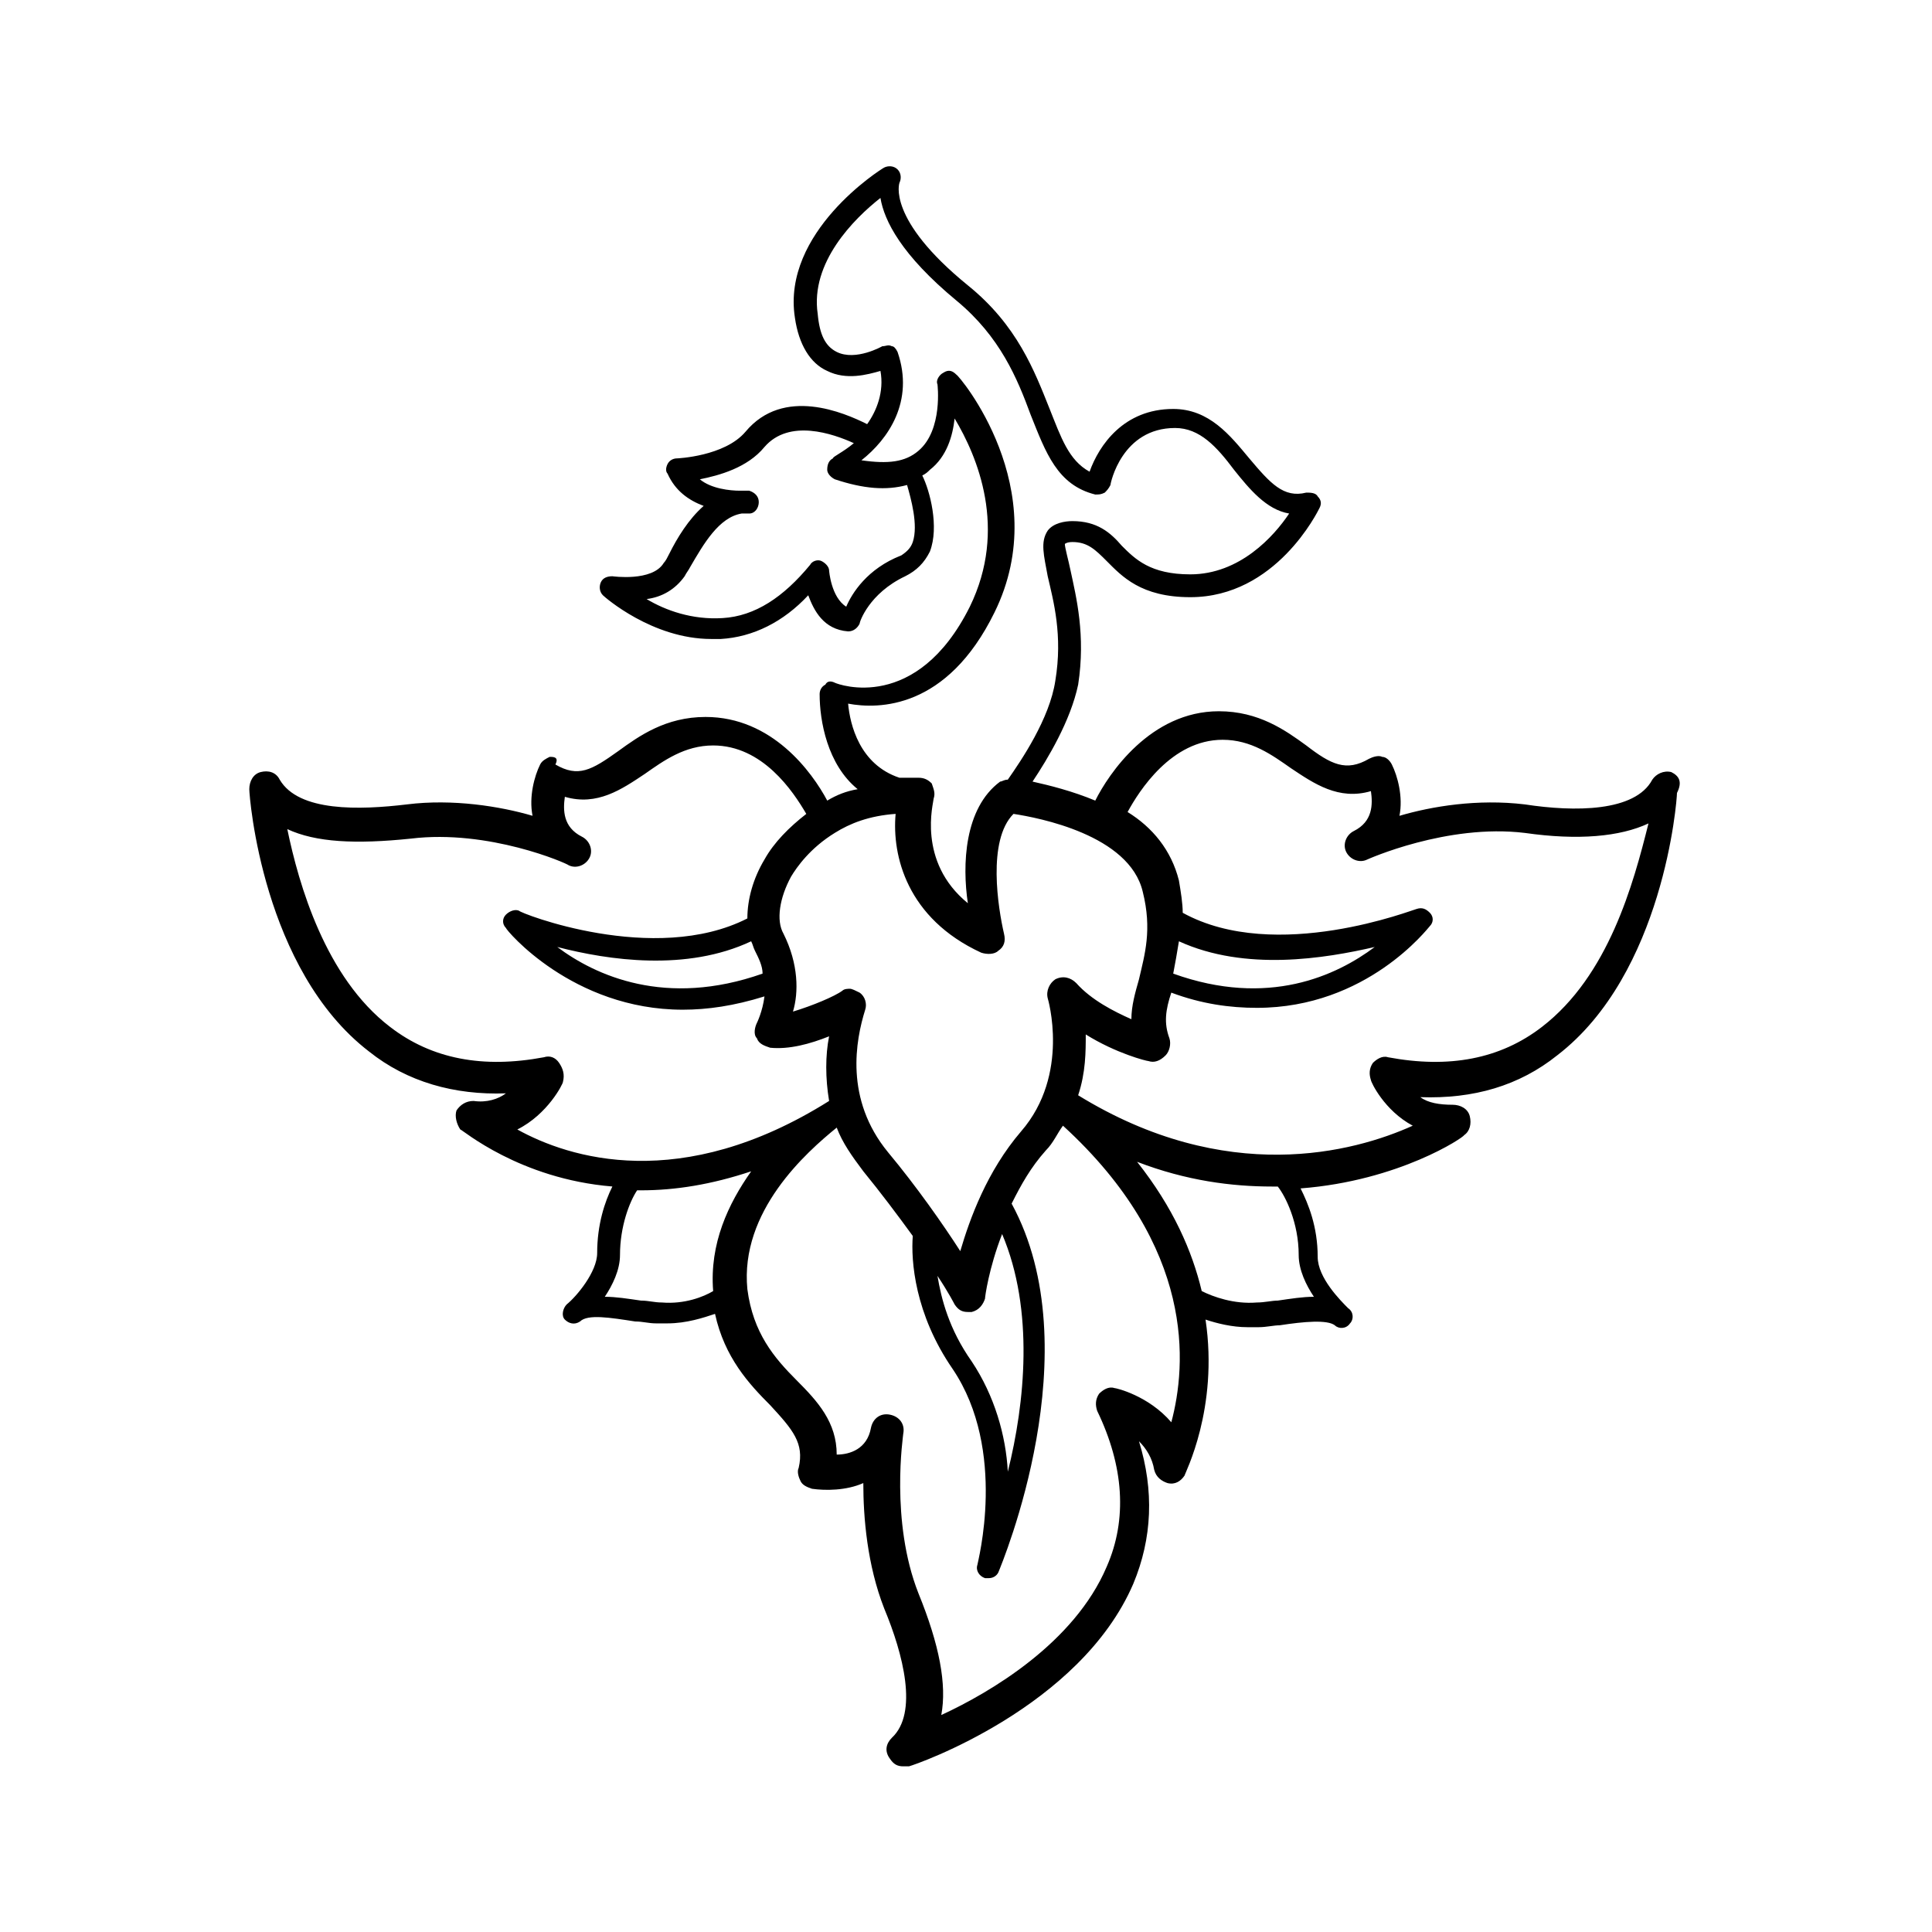 <?xml version="1.0" encoding="UTF-8"?>
<!-- Uploaded to: ICON Repo, www.iconrepo.com, Generator: ICON Repo Mixer Tools -->
<svg fill="#000000" width="800px" height="800px" version="1.1" viewBox="144 144 512 512" xmlns="http://www.w3.org/2000/svg">
 <path d="m586.91 348.61c-2.016-0.504-4.031 0.504-5.039 2.016-4.535 8.566-20.656 8.566-33.754 6.551-12.594-1.512-24.688 0.504-33.25 3.023 1.008-5.039-0.504-10.578-2.016-13.602-0.504-1.008-1.512-2.016-2.519-2.016-1.008-0.504-2.519 0-3.527 0.504-6.047 3.527-10.078 1.512-16.625-3.527-5.543-4.031-12.594-9.07-23.176-9.07-18.137 0-29.223 16.625-32.746 23.68-6.047-2.519-12.09-4.031-16.625-5.039 4.031-6.047 10.078-16.121 12.09-25.695 2.016-13.098-0.504-23.176-2.016-30.23-0.504-2.519-1.512-6.047-1.512-7.055 0 0 0.504-0.504 2.016-0.504 4.031 0 6.047 2.016 9.07 5.039 4.031 4.031 9.07 9.574 22.168 9.574 22.672 0 33.754-22.672 34.258-23.68 0.504-1.008 0.504-2.016-0.504-3.023-0.504-1.008-2.016-1.008-3.023-1.008-6.047 1.512-9.574-2.519-15.113-9.07-5.039-6.047-10.578-13.098-20.152-13.098-13.098 0-19.648 9.574-22.168 16.625-5.543-3.023-7.559-9.07-10.578-16.625-4.031-10.078-8.566-22.168-21.664-32.746-21.664-17.633-18.137-27.207-18.137-27.207 0.504-1.008 0.504-2.519-0.504-3.527-1.008-1.008-2.519-1.008-3.527-0.504-1.008 0.504-27.207 17.129-23.68 39.801 1.008 7.055 4.031 12.09 8.566 14.105 5.039 2.519 10.578 1.008 14.105 0 1.008 5.543-1.008 10.578-3.527 14.105-6.047-3.023-22.168-10.078-32.242 2.016-5.543 6.551-18.137 7.055-18.137 7.055-1.008 0-2.016 0.504-2.519 1.512-0.504 1.008-0.504 2.016 0 2.519 2.016 4.535 5.543 7.055 9.574 8.566-4.031 3.527-7.055 8.566-9.07 12.594-0.504 1.008-1.008 2.016-1.512 2.519-3.023 5.039-13.602 3.527-13.602 3.527-1.512 0-2.519 0.504-3.023 1.512-0.504 1.008-0.504 2.519 0.504 3.527 0.504 0.504 13.098 11.586 28.719 11.586h2.519c8.566-0.504 16.625-4.535 23.176-11.586 1.512 4.031 4.031 9.07 10.578 9.574 1.512 0 2.519-1.008 3.023-2.016 0-0.504 2.519-8.062 12.09-12.594 3.023-1.512 5.039-3.527 6.551-6.551 2.519-6.551 0-16.121-2.016-20.152 1.008-0.504 1.512-1.008 2.016-1.512 4.535-3.527 6.047-9.07 6.551-13.602 6.047 10.078 14.105 29.223 4.031 49.879-14.105 28.215-34.762 20.656-35.77 20.152-1.008-0.504-2.016-0.504-2.519 0.504-1.008 0.504-1.512 1.512-1.512 2.519 0 7.055 2.016 18.641 10.078 25.191-3.023 0.504-5.543 1.512-8.062 3.023-4.031-7.559-14.609-22.168-32.242-22.168-10.578 0-17.633 5.039-23.176 9.07-7.055 5.039-10.578 7.055-16.625 3.527 1-2.023-0.512-2.023-1.52-2.023-1.008 0.504-2.016 1.008-2.519 2.016-1.512 3.023-3.023 8.566-2.016 13.602-8.566-2.519-21.16-4.535-33.25-3.023-12.594 1.512-28.719 2.016-33.754-6.551-1.008-2.016-3.023-2.519-5.039-2.016-2.016 0.504-3.023 2.519-3.023 4.535s3.527 47.863 31.738 69.527c10.078 8.062 22.672 11.586 36.273 11.082-2.016 1.512-5.039 2.519-8.566 2.016-2.016 0-3.527 1.008-4.535 2.519-0.504 1.512 0 3.527 1.008 5.039 0.504 0 15.617 13.098 40.305 15.113-2.016 4.031-4.031 10.078-4.031 17.633 0 5.039-5.543 11.586-8.062 13.602-1.008 1.008-1.512 3.023-0.504 4.031s2.519 1.512 4.031 0.504c2.016-2.016 8.062-1.008 14.609 0 2.016 0 3.527 0.504 5.543 0.504h3.023c5.039 0 9.574-1.512 12.594-2.519 2.519 11.586 9.07 18.641 14.609 24.184 6.047 6.551 9.07 10.078 7.559 16.625-0.504 1.008 0 2.519 0.504 3.527 0.504 1.008 1.512 1.512 3.023 2.016 3.527 0.504 9.07 0.504 13.602-1.512 0 9.07 1.008 21.664 5.543 33.25 5.039 12.09 9.07 27.711 2.016 34.258-1.512 1.512-2.016 3.527-0.504 5.543 1.008 1.512 2.016 2.016 3.527 2.016h1.512c2.016-0.504 45.344-15.617 59.449-48.367 5.039-12.09 5.543-24.688 1.512-37.785 2.016 2.016 3.527 4.535 4.031 7.559 0.504 2.016 2.016 3.023 3.527 3.527 2.016 0.504 3.527-0.504 4.535-2.016 0-0.504 9.07-17.633 5.543-41.312 3.023 1.008 7.055 2.016 11.082 2.016h3.023c2.016 0 4.031-0.504 5.543-0.504 6.551-1.008 12.594-1.512 14.609 0 1.008 1.008 3.023 1.008 4.031-0.504 1.008-1.008 1.008-3.023-0.504-4.031-2.016-2.016-8.062-8.062-8.062-13.602 0-8.062-2.519-14.105-4.535-18.137 26.199-2.016 43.328-13.602 43.328-14.105 1.512-1.008 2.016-3.023 1.512-5.039s-2.519-3.023-4.535-3.023c-3.527 0-6.551-0.504-8.566-2.016 14.105 0.504 26.199-3.023 36.273-11.082 28.215-21.664 31.738-67.512 31.738-69.527 1.52-3.019 0.512-4.531-1.504-5.539zm-78.594 46.352c-10.078 7.559-28.215 16.121-53.402 7.055 0.504-2.519 1.008-5.543 1.512-8.566 17.633 8.062 38.793 4.535 51.891 1.512zm-62.473 8.562c-1.008 3.527-2.016 7.055-2.016 10.578-4.535-2.016-10.578-5.039-14.609-9.574-1.512-1.512-3.527-2.016-5.543-1.008-1.512 1.008-2.519 3.023-2.016 5.039 0 0 6.047 20.152-7.055 35.266-9.07 10.578-13.602 23.176-16.121 31.738-4.535-7.055-11.586-17.129-19.145-26.199-11.586-14.105-8.566-29.727-6.047-37.785 0.504-1.512 0-3.527-1.512-4.535-1.008-0.504-2.016-1.008-2.519-1.008-0.504 0-1.512 0-2.016 0.504-2.016 1.512-8.062 4.031-13.098 5.543 1.512-5.039 1.512-12.594-2.519-20.656-2.016-3.527-1.008-9.574 2.016-15.113 1.512-2.519 5.039-7.559 11.586-11.586 4.031-2.519 9.07-4.535 16.121-5.039-1.008 11.082 3.023 27.711 22.672 36.777 1.512 0.504 3.527 0.504 4.535-0.504 1.512-1.008 2.016-2.519 1.512-4.535-1.512-6.551-4.535-24.688 2.519-31.738 6.551 1.008 30.73 5.543 34.258 20.656 2.523 10.082 0.508 16.633-1.004 23.18zm-36.273 67.512c8.566 20.152 6.047 44.84 1.512 62.977-0.504-9.574-3.527-20.152-9.574-29.223-6.047-8.566-8.062-16.625-9.07-22.672 3.023 4.535 4.535 7.559 4.535 7.559 1.008 1.512 2.016 2.016 3.527 2.016h1.008c2.016-0.504 3.023-2.016 3.527-3.527 0-0.504 1.008-8.059 4.535-17.129zm-66.504-77.586c0.504 1.008 0.504 1.512 1.008 2.519 1.008 2.016 2.016 4.031 2.016 6.047-25.695 9.07-44.336 0.504-54.41-7.055 13.602 3.527 34.258 6.551 51.387-1.512zm42.824-105.8c-0.504 1.512-1.512 2.519-3.023 3.527-9.07 3.527-13.098 10.078-14.609 13.602-4.031-2.519-4.535-9.574-4.535-9.574 0-1.008-1.008-2.016-2.016-2.519-1.008-0.504-2.519 0-3.023 1.008-7.055 8.566-14.609 13.602-23.176 14.105-8.062 0.504-15.113-2.016-20.152-5.039 4.031-0.504 7.559-2.519 10.078-6.047 0.504-1.008 1.008-1.512 1.512-2.519 3.527-6.047 7.559-13.098 13.602-14.105h2.016c1.512 0 2.519-1.512 2.519-3.023s-1.008-2.519-2.519-3.023h-2.519c-2.519 0-7.559-0.504-10.578-3.023 5.039-1.008 12.594-3.023 17.129-8.566 6.551-7.559 18.137-3.527 23.68-1.008-3.023 2.519-5.543 3.527-5.543 4.031-1.008 0.504-1.512 1.512-1.512 3.023 0 1.008 1.008 2.016 2.016 2.519 7.559 2.519 13.602 3.023 19.145 1.512 1.008 3.535 3.023 10.586 1.512 15.121zm-17.129 42.824c8.062 1.512 26.199 1.512 38.793-24.184 16.121-32.746-9.574-62.977-10.078-62.977-1.008-1.008-2.016-1.512-3.527-0.504-1.008 0.504-2.016 2.016-1.512 3.023 0 0 1.512 12.09-5.039 17.633-3.527 3.023-8.062 3.527-15.113 2.519 7.055-5.543 14.105-15.617 9.574-28.719-0.504-1.008-1.008-1.512-1.512-1.512-1.008-0.504-1.512 0-2.519 0 0 0-7.055 4.031-12.09 1.512-3.023-1.512-4.535-4.535-5.039-10.078-2.016-13.602 9.574-25.191 16.625-30.73 1.008 6.047 5.543 15.113 20.152 27.207 11.586 9.574 16.121 20.656 19.648 30.23 4.031 10.078 7.055 18.641 17.129 21.16 1.008 0 1.512 0 2.519-0.504 0.504-0.504 1.008-1.008 1.512-2.016 0-0.504 3.023-15.113 17.129-15.113 6.551 0 11.082 5.039 15.617 11.082 4.031 5.039 8.566 10.578 14.609 11.586-4.031 6.047-13.098 16.121-26.199 16.121-10.578 0-14.609-4.031-18.137-7.559-3.023-3.527-6.551-6.551-13.098-6.551-2.016 0-5.039 0.504-6.551 2.519-2.016 3.023-1.008 6.551 0 12.09 1.512 6.551 4.031 15.617 2.016 27.711-1.512 10.078-9.07 21.16-12.594 26.199-1.008 0-1.512 0.504-2.016 0.504-9.574 7.055-10.078 22.168-8.566 32.242-13.602-11.082-9.07-26.703-9.07-27.711 0.504-1.512 0-2.519-0.504-4.031-1.008-1.008-2.016-1.512-3.527-1.512h-5.039c-10.57-3.519-13.09-14.098-13.594-19.641zm-76.578 95.219c-1.008-1.512-2.519-2.016-4.031-1.512-16.121 3.023-29.727 0.504-40.809-8.062-17.129-13.098-24.184-37.785-27.207-52.395 7.559 3.527 18.137 4.031 32.746 2.519 20.656-2.519 41.312 6.551 41.816 7.055 2.016 1.008 4.535 0 5.543-2.016 1.008-2.016 0-4.535-2.016-5.543-5.039-2.519-5.039-7.055-4.535-10.578 8.566 2.519 15.113-2.016 21.16-6.047 5.039-3.527 10.578-7.559 18.137-7.559 13.098 0 21.16 12.09 24.688 18.137-4.535 3.527-8.566 7.559-11.082 12.09-3.023 5.039-4.535 10.578-4.535 15.617-24.688 12.594-60.457-1.512-60.457-2.016-1.008-0.504-2.519 0-3.527 1.008-1.008 1.008-1.008 2.519 0 3.527 0 0.504 17.633 21.664 46.855 21.664 6.551 0 13.602-1.008 21.664-3.527-0.504 4.031-2.016 7.055-2.016 7.055-0.504 1.008-1.008 3.023 0 4.031 0.504 1.512 2.016 2.016 3.527 2.519 5.039 0.504 10.578-1.008 15.617-3.023-1.008 5.039-1.008 11.082 0 17.129-39.297 24.688-69.023 15.113-82.625 7.559 8.062-4.031 12.09-12.09 12.09-12.594 0.508-2.016 0.004-3.527-1.004-5.039zm27.207 63.48c-2.016 0-3.527-0.504-5.543-0.504-3.527-0.504-6.551-1.008-9.574-1.008 2.016-3.023 4.031-7.055 4.031-11.082 0-7.559 2.519-14.105 4.535-17.129h1.008c9.07 0 18.641-1.512 29.223-5.039-6.047 8.566-11.082 19.145-10.078 31.738-2.519 1.512-7.559 3.527-13.602 3.023zm135.02 31.742c-6.047-7.055-14.609-9.07-15.113-9.07-1.512-0.504-3.023 0.504-4.031 1.512-1.008 1.512-1.008 3.023-0.504 4.535 7.055 14.609 8.062 28.719 2.519 41.312-8.566 20.152-30.73 33.25-43.832 39.297 1.512-8.062-0.504-18.641-6.047-32.242-7.559-19.145-4.031-41.816-4.031-42.32 0.504-2.519-1.008-4.535-3.527-5.039-2.519-0.504-4.535 1.008-5.039 3.527-1.008 5.543-5.543 7.055-9.07 7.055 0-8.566-5.039-14.105-10.578-19.648-6.047-6.047-11.586-12.594-13.098-24.184-2.016-20.656 15.617-36.273 23.68-42.824 1.512 4.031 4.031 7.559 7.055 11.586 4.535 5.543 9.07 11.586 13.098 17.129-0.504 6.551 0.504 20.656 10.578 35.266 14.609 21.664 6.551 51.387 6.551 51.891-0.504 1.512 0.504 3.023 2.016 3.527h1.008c1.008 0 2.016-0.504 2.519-1.512 1.008-2.519 24.688-58.945 3.527-97.738 2.519-5.039 5.039-9.574 9.07-14.105 2.016-2.016 3.023-4.535 4.535-6.551 35.266 32.246 32.746 63.48 28.715 78.598zm33.754-44.336c0 4.031 2.016 8.062 4.031 11.082-3.023 0-6.047 0.504-9.574 1.008-1.512 0-3.527 0.504-5.543 0.504-6.047 0.504-11.586-1.512-14.609-3.023-2.519-10.578-7.559-22.168-17.129-34.258 13.098 5.039 25.191 6.551 35.77 6.551h1.512c2.016 2.519 5.543 9.57 5.543 18.137zm64.488-60.457c-11.082 8.566-24.688 11.082-40.809 8.062-1.512-0.504-3.023 0.504-4.031 1.512-1.008 1.512-1.008 3.023-0.504 4.535 0 0.504 3.527 8.062 11.082 12.09-15.617 7.055-49.375 16.121-88.672-8.062 2.016-6.047 2.016-11.586 2.016-16.121 8.062 5.039 16.121 7.055 16.625 7.055 1.512 0.504 3.023 0 4.535-1.512 1.008-1.008 1.512-3.023 1.008-4.535-1.512-4.031-1.008-7.559 0.504-12.09 8.062 3.023 15.617 4.031 22.672 4.031 29.223 0 45.344-21.16 45.848-21.664 1.008-1.008 1.008-2.519 0-3.527-1.008-1.008-2.016-1.512-3.527-1.008-0.504 0-37.281 14.609-61.969 1.008 0-2.519-0.504-5.543-1.008-8.566-2.016-8.062-7.055-14.105-13.602-18.137 3.023-5.543 11.586-19.145 25.191-19.145 7.559 0 13.098 4.031 18.137 7.559 6.047 4.031 12.594 8.566 21.16 6.047 0.504 3.527 0.504 8.062-4.535 10.578-2.016 1.008-3.023 3.527-2.016 5.543 1.008 2.016 3.527 3.023 5.543 2.016 0 0 21.16-9.574 41.816-7.055 14.105 2.016 25.191 1.008 32.746-2.519-4.027 16.121-10.578 40.301-28.211 53.906z"/>
</svg>